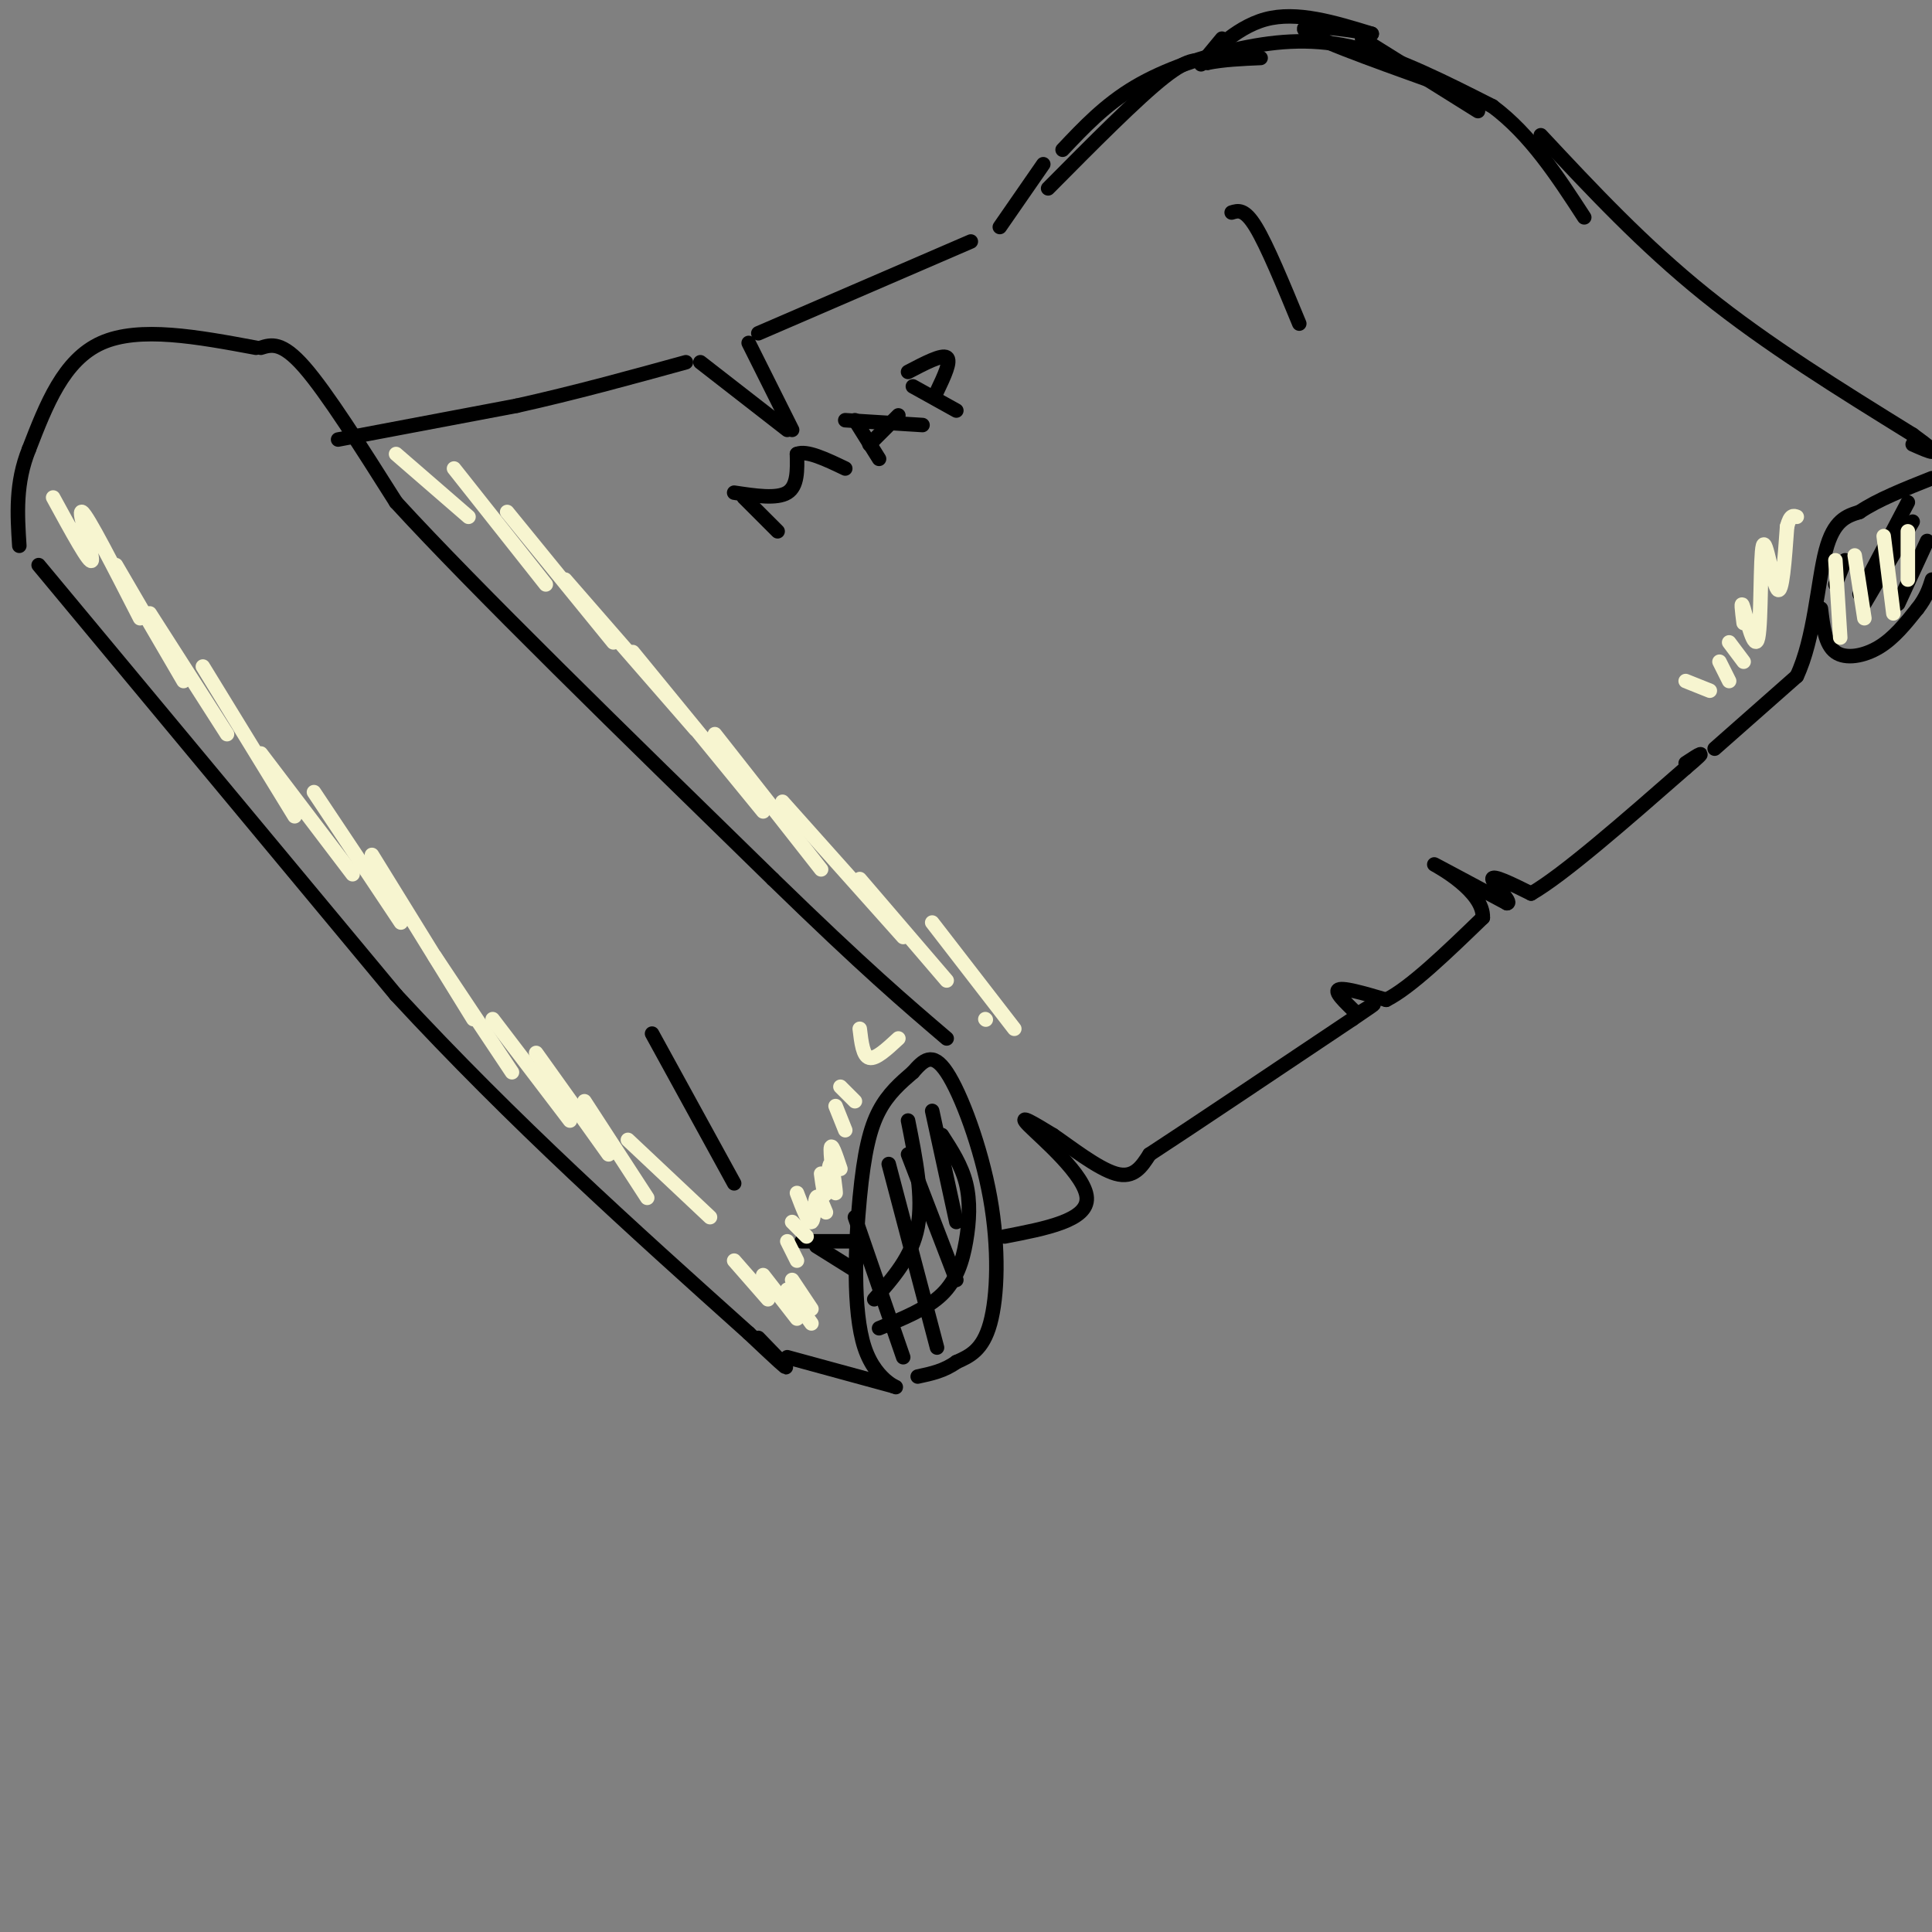 <svg viewBox='0 0 400 400' version='1.1' xmlns='http://www.w3.org/2000/svg' xmlns:xlink='http://www.w3.org/1999/xlink'><rect x="0" y="0" width="400" height="400" fill="#808080" stroke="none"/><g fill='none' stroke='rgb(0,0,0)' stroke-width='3' stroke-linecap='round' stroke-linejoin='round'><path d='M70,91c0.000,0.000 37.000,-7.000 37,-7'/><path d='M107,84c12.000,-2.667 23.500,-5.833 35,-9'/><path d='M145,75c0.000,0.000 18.000,14.000 18,14'/><path d='M155,71c0.000,0.000 9.000,18.000 9,18'/><path d='M157,69c0.000,0.000 44.000,-19.000 44,-19'/><path d='M207,47c0.000,0.000 9.000,-13.000 9,-13'/><path d='M220,31c4.399,-4.661 8.798,-9.321 15,-13c6.202,-3.679 14.208,-6.375 22,-8c7.792,-1.625 15.369,-2.179 24,0c8.631,2.179 18.315,7.089 28,12'/><path d='M309,22c7.833,5.833 13.417,14.417 19,23'/><path d='M319,28c10.583,11.333 21.167,22.667 34,33c12.833,10.333 27.917,19.667 43,29'/><path d='M396,90c7.167,5.167 3.583,3.583 0,2'/><path d='M54,72c2.167,-0.667 4.333,-1.333 9,4c4.667,5.333 11.833,16.667 19,28'/><path d='M82,104c16.167,17.667 47.083,47.833 78,78'/><path d='M160,182c19.000,18.500 27.500,25.750 36,33'/><path d='M53,72c-12.083,-2.250 -24.167,-4.500 -32,-1c-7.833,3.500 -11.417,12.750 -15,22'/><path d='M6,93c-2.833,7.000 -2.417,13.500 -2,20'/><path d='M8,117c0.000,0.000 74.000,89.000 74,89'/><path d='M82,206c24.500,26.500 48.750,48.250 73,70'/><path d='M155,276c12.500,11.833 7.250,6.417 2,1'/><path d='M163,281c0.000,0.000 22.000,6.000 22,6'/><path d='M185,287c2.147,0.734 -3.486,-0.432 -6,-8c-2.514,-7.568 -1.907,-21.537 -1,-31c0.907,-9.463 2.116,-14.418 4,-18c1.884,-3.582 4.442,-5.791 7,-8'/><path d='M189,222c2.145,-2.424 4.008,-4.485 7,0c2.992,4.485 7.113,15.515 9,26c1.887,10.485 1.539,20.424 0,26c-1.539,5.576 -4.270,6.788 -7,8'/><path d='M198,282c-2.500,1.833 -5.250,2.417 -8,3'/><path d='M169,258c0.000,0.000 8.000,5.000 8,5'/><path d='M166,257c0.000,0.000 10.000,0.000 10,0'/><path d='M208,256c8.622,-1.667 17.244,-3.333 17,-8c-0.244,-4.667 -9.356,-12.333 -12,-15c-2.644,-2.667 1.178,-0.333 5,2'/><path d='M218,235c3.356,2.267 9.244,6.933 13,8c3.756,1.067 5.378,-1.467 7,-4'/><path d='M238,239c8.167,-5.333 25.083,-16.667 42,-28'/><path d='M280,211c7.167,-4.833 4.083,-2.917 1,-1'/><path d='M281,210c-1.178,-1.356 -4.622,-4.244 -4,-5c0.622,-0.756 5.311,0.622 10,2'/><path d='M287,207c5.000,-2.500 12.500,-9.750 20,-17'/><path d='M307,190c0.222,-5.444 -9.222,-10.556 -10,-11c-0.778,-0.444 7.111,3.778 15,8'/><path d='M312,187c1.311,0.000 -2.911,-4.000 -3,-5c-0.089,-1.000 3.956,1.000 8,3'/><path d='M317,185c6.667,-3.833 19.333,-14.917 32,-26'/><path d='M349,159c5.333,-4.500 2.667,-2.750 0,-1'/><path d='M355,155c0.000,0.000 17.000,-15.000 17,-15'/><path d='M372,140c3.667,-7.756 4.333,-19.644 6,-26c1.667,-6.356 4.333,-7.178 7,-8'/><path d='M385,106c3.667,-2.500 9.333,-4.750 15,-7'/><path d='M377,126c0.444,3.733 0.889,7.467 3,9c2.111,1.533 5.889,0.867 9,-1c3.111,-1.867 5.556,-4.933 8,-8'/><path d='M397,126c1.833,-2.333 2.417,-4.167 3,-6'/><path d='M195,235c2.042,3.155 4.083,6.310 5,10c0.917,3.690 0.708,7.917 0,12c-0.708,4.083 -1.917,8.024 -5,11c-3.083,2.976 -8.042,4.988 -13,7'/><path d='M188,232c1.583,7.917 3.167,15.833 2,22c-1.167,6.167 -5.083,10.583 -9,15'/><path d='M382,116c0.000,0.000 -2.000,5.000 -2,5'/><path d='M395,104c0.000,0.000 -10.000,19.000 -10,19'/><path d='M396,108c0.000,0.000 -10.000,17.000 -10,17'/><path d='M399,112c0.000,0.000 -6.000,13.000 -6,13'/><path d='M177,252c0.000,0.000 10.000,29.000 10,29'/><path d='M184,241c0.000,0.000 10.000,38.000 10,38'/><path d='M188,239c0.000,0.000 10.000,26.000 10,26'/><path d='M193,230c0.000,0.000 5.000,23.000 5,23'/><path d='M154,103c0.000,0.000 7.000,7.000 7,7'/><path d='M152,102c4.417,0.667 8.833,1.333 11,0c2.167,-1.333 2.083,-4.667 2,-8'/><path d='M165,94c2.000,-0.833 6.000,1.083 10,3'/><path d='M177,87c0.000,0.000 5.000,8.000 5,8'/><path d='M175,87c0.000,0.000 16.000,1.000 16,1'/><path d='M180,92c0.000,0.000 6.000,-6.000 6,-6'/><path d='M189,80c0.000,0.000 9.000,5.000 9,5'/><path d='M188,77c3.500,-1.833 7.000,-3.667 8,-3c1.000,0.667 -0.500,3.833 -2,7'/><path d='M217,39c9.250,-9.333 18.500,-18.667 24,-23c5.500,-4.333 7.250,-3.667 9,-3'/><path d='M250,13c3.333,-0.667 7.167,-0.833 11,-1'/><path d='M253,8c-2.644,3.178 -5.289,6.356 -4,5c1.289,-1.356 6.511,-7.244 13,-9c6.489,-1.756 14.244,0.622 22,3'/><path d='M284,7c-0.889,-0.244 -14.111,-2.356 -14,-1c0.111,1.356 13.556,6.178 27,11'/><path d='M282,8c0.000,0.000 24.000,15.000 24,15'/><path d='M255,44c1.333,-0.417 2.667,-0.833 5,3c2.333,3.833 5.667,11.917 9,20'/><path d='M135,214c0.000,0.000 17.000,31.000 17,31'/></g>
<g fill='none' stroke='rgb(247,245,208)' stroke-width='3' stroke-linecap='round' stroke-linejoin='round'><path d='M152,261c0.000,0.000 7.000,8.000 7,8'/><path d='M158,264c0.000,0.000 7.000,9.000 7,9'/><path d='M163,267c0.000,0.000 5.000,7.000 5,7'/><path d='M164,265c0.000,0.000 4.000,6.000 4,6'/><path d='M163,257c0.000,0.000 2.000,4.000 2,4'/><path d='M164,253c0.000,0.000 3.000,3.000 3,3'/><path d='M165,247c1.200,3.156 2.400,6.311 3,6c0.600,-0.311 0.600,-4.089 1,-5c0.400,-0.911 1.200,1.044 2,3'/><path d='M170,243c0.351,2.630 0.702,5.260 1,4c0.298,-1.260 0.544,-6.410 1,-6c0.456,0.410 1.123,6.380 1,6c-0.123,-0.380 -1.035,-7.108 -1,-9c0.035,-1.892 1.018,1.054 2,4'/><path d='M173,229c0.000,0.000 2.000,5.000 2,5'/><path d='M174,225c0.000,0.000 3.000,3.000 3,3'/><path d='M178,213c0.333,2.833 0.667,5.667 2,6c1.333,0.333 3.667,-1.833 6,-4'/><path d='M11,103c3.867,7.089 7.733,14.178 8,13c0.267,-1.178 -3.067,-10.622 -2,-10c1.067,0.622 6.533,11.311 12,22'/><path d='M24,117c0.000,0.000 14.000,24.000 14,24'/><path d='M31,127c0.000,0.000 16.000,25.000 16,25'/><path d='M42,138c0.000,0.000 19.000,31.000 19,31'/><path d='M54,156c0.000,0.000 19.000,25.000 19,25'/><path d='M65,164c0.000,0.000 18.000,27.000 18,27'/><path d='M77,177c0.000,0.000 21.000,34.000 21,34'/><path d='M90,198c0.000,0.000 16.000,24.000 16,24'/><path d='M102,211c0.000,0.000 16.000,21.000 16,21'/><path d='M111,218c0.000,0.000 15.000,21.000 15,21'/><path d='M121,228c0.000,0.000 13.000,20.000 13,20'/><path d='M130,236c0.000,0.000 17.000,16.000 17,16'/><path d='M204,211c0.000,0.000 0.100,0.100 0.1,0.1'/><path d='M82,94c0.000,0.000 15.000,13.000 15,13'/><path d='M94,97c0.000,0.000 19.000,24.000 19,24'/><path d='M105,106c0.000,0.000 22.000,27.000 22,27'/><path d='M117,120c0.000,0.000 27.000,31.000 27,31'/><path d='M131,135c0.000,0.000 27.000,33.000 27,33'/><path d='M148,152c0.000,0.000 22.000,28.000 22,28'/><path d='M162,166c0.000,0.000 25.000,28.000 25,28'/><path d='M178,182c0.000,0.000 18.000,21.000 18,21'/><path d='M193,191c0.000,0.000 17.000,22.000 17,22'/><path d='M380,116c0.000,0.000 1.000,16.000 1,16'/><path d='M384,115c0.000,0.000 2.000,13.000 2,13'/><path d='M390,111c0.000,0.000 2.000,16.000 2,16'/><path d='M395,110c0.000,0.000 0.000,10.000 0,10'/><path d='M349,141c0.000,0.000 5.000,2.000 5,2'/><path d='M356,137c0.000,0.000 2.000,4.000 2,4'/><path d='M358,133c0.000,0.000 3.000,4.000 3,4'/><path d='M361,129c-0.330,-2.616 -0.660,-5.231 0,-3c0.660,2.231 2.311,9.309 3,6c0.689,-3.309 0.416,-17.006 1,-19c0.584,-1.994 2.024,7.716 3,9c0.976,1.284 1.488,-5.858 2,-13'/><path d='M370,109c0.667,-2.500 1.333,-2.250 2,-2'/></g>
</svg>